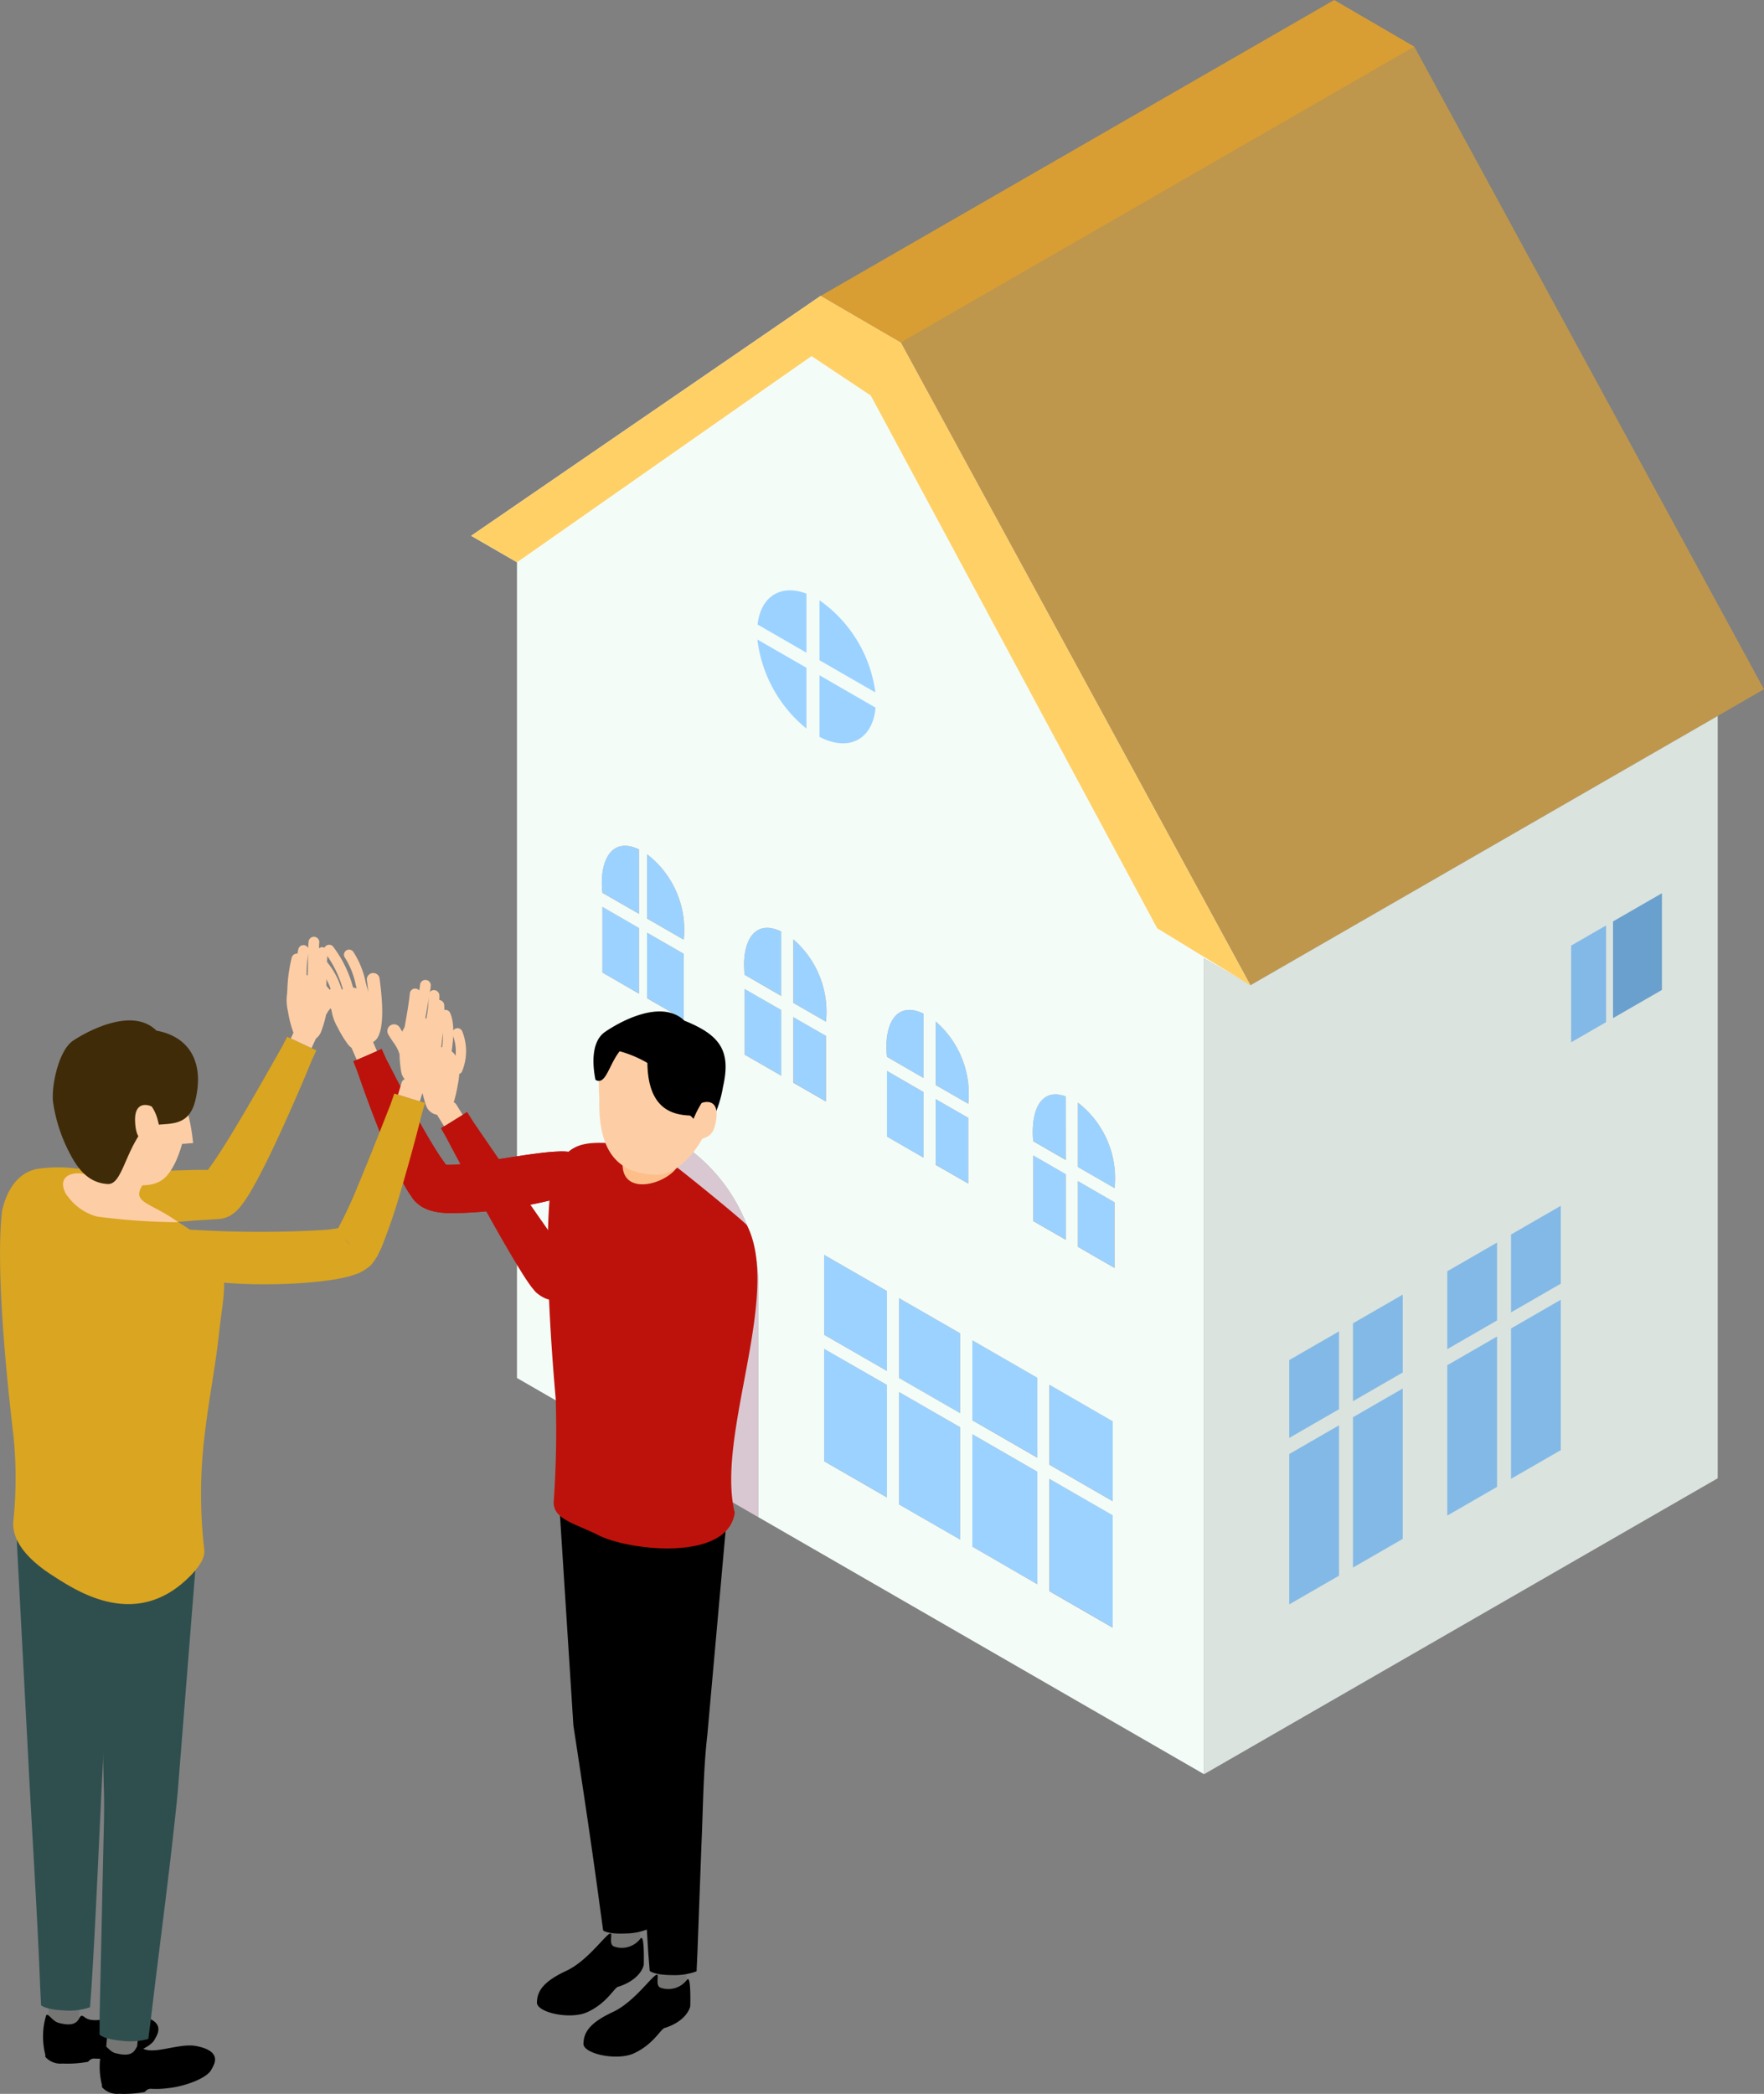 <svg xmlns="http://www.w3.org/2000/svg" width="153.28" height="181.899" viewBox="0 0 153.28 181.899">
  <rect x="0" y="0" width="153.28" height="181.899" fill="#808080" stroke="none"/>
  <g id="nagare-icon-right" transform="translate(-333.354 -856.394)">
    <g id="グループ_608" data-name="グループ 608" transform="translate(317.005 831)">
      <g id="グループ_607" data-name="グループ 607" transform="translate(44.079 25.394)">
        <g id="グループ_606" data-name="グループ 606" transform="translate(13.21)">
          <path id="パス_777" data-name="パス 777" d="M389.353,898.875l30.374,55.814,40.6-23.39,4.025-2.323-30.374-55.814Z" transform="translate(-352.018 -869.1)" fill="#bf974c"/>
          <path id="パス_778" data-name="パス 778" d="M427.068,977.444v70.864L471.7,1022.6V956.376l-40.6,23.39Z" transform="translate(-363.384 -894.177)" fill="#dae3de"/>
          <path id="パス_779" data-name="パス 779" d="M379.366,893.06l6.978,4.063,44.63-25.713L424,867.348Z" transform="translate(-349.008 -867.348)" fill="#d89e34"/>
          <g id="グループ_601" data-name="グループ 601" transform="translate(0 25.712)">
            <path id="パス_780" data-name="パス 780" d="M358.892,1009.02l.15.085.149.088a15.011,15.011,0,0,1,6.613,11.685v20.716l-13.524-7.8v-20.716C352.28,1008.829,355.2,1006.958,358.892,1009.02Z" transform="translate(-340.846 -935.5)" fill="#d9c8d1"/>
            <path id="パス_781" data-name="パス 781" d="M411.385,1014.218l3.178,1.832v5.7l-3.178-1.832Z" transform="translate(-358.658 -937.32)" fill="#9cd2ff"/>
            <path id="パス_782" data-name="パス 782" d="M405.825,1011.012l2.825,1.629v5.7l-2.825-1.629Z" transform="translate(-356.982 -936.354)" fill="#9cd2ff"/>
            <path id="パス_783" data-name="パス 783" d="M411.385,1010.047v-5.588a8.257,8.257,0,0,1,3.178,7.42Z" transform="translate(-358.658 -934.38)" fill="#9cd2ff"/>
            <path id="パス_784" data-name="パス 784" d="M403.893,1044.206l-5.65-3.258v-6.939l5.65,3.258Z" transform="translate(-354.697 -943.285)" fill="#9cd2ff"/>
            <path id="パス_785" data-name="パス 785" d="M403.893,1058.712l-5.65-3.257v-9.764l5.65,3.257Z" transform="translate(-354.697 -946.805)" fill="#9cd2ff"/>
            <path id="パス_786" data-name="パス 786" d="M413.347,1049.656l-5.5-3.171v-6.939l5.5,3.171Z" transform="translate(-357.591 -944.953)" fill="#9cd2ff"/>
            <path id="パス_787" data-name="パス 787" d="M413.347,1064.162l-5.5-3.171v-9.764l5.5,3.171Z" transform="translate(-357.591 -948.474)" fill="#9cd2ff"/>
            <path id="パス_788" data-name="パス 788" d="M408.63,1003.6v5.519l-2.825-1.629C405.542,1004.955,406.4,1002.76,408.63,1003.6Z" transform="translate(-356.962 -934.066)" fill="#9cd2ff"/>
            <path id="パス_789" data-name="パス 789" d="M387.629,1000.521l3.178,1.832v5.7l-3.178-1.832Z" transform="translate(-351.499 -933.193)" fill="#9cd2ff"/>
            <path id="パス_790" data-name="パス 790" d="M390.785,993.246v5.588L387.607,997C387.307,994.289,388.352,992.073,390.785,993.246Z" transform="translate(-351.477 -930.904)" fill="#9cd2ff"/>
            <path id="パス_791" data-name="パス 791" d="M393.694,999.877v-5.519a8.307,8.307,0,0,1,2.825,7.148Z" transform="translate(-353.326 -931.336)" fill="#9cd2ff"/>
            <path id="パス_792" data-name="パス 792" d="M360.975,990.854l-3.178-1.832v-5.7l3.178,1.832Z" transform="translate(-342.509 -928.01)" fill="#9cd2ff"/>
            <path id="パス_793" data-name="パス 793" d="M360.975,980.982,357.8,979.15v-5.588A8.269,8.269,0,0,1,360.975,980.982Z" transform="translate(-342.509 -925.068)" fill="#9cd2ff"/>
            <path id="パス_794" data-name="パス 794" d="M373.084,983.04v5.588l-3.178-1.832C369.606,984.083,370.651,981.867,373.084,983.04Z" transform="translate(-346.143 -927.828)" fill="#9cd2ff"/>
            <path id="パス_795" data-name="パス 795" d="M393.694,1004.018l2.825,1.629v5.7l-2.825-1.629Z" transform="translate(-353.327 -934.247)" fill="#9cd2ff"/>
            <path id="パス_796" data-name="パス 796" d="M373.106,997.848l-3.178-1.832v-5.7l3.178,1.832Z" transform="translate(-346.164 -930.117)" fill="#9cd2ff"/>
            <path id="パス_797" data-name="パス 797" d="M355.393,972.84v5.588l-3.178-1.833C351.915,973.883,352.96,971.667,355.393,972.84Z" transform="translate(-340.811 -924.754)" fill="#9cd2ff"/>
            <path id="パス_798" data-name="パス 798" d="M355.415,987.649l-3.178-1.832v-5.7l3.178,1.832Z" transform="translate(-340.833 -927.044)" fill="#9cd2ff"/>
            <path id="パス_799" data-name="パス 799" d="M378.818,991.3l-2.825-1.629v-5.519A8.3,8.3,0,0,1,378.818,991.3Z" transform="translate(-347.992 -928.26)" fill="#9cd2ff"/>
            <path id="パス_800" data-name="パス 800" d="M385.276,1047.978l-5.455-3.145v-9.764l5.455,3.145Z" transform="translate(-349.146 -943.604)" fill="#9cd2ff"/>
            <path id="パス_801" data-name="パス 801" d="M394.442,1053.263l-5.3-3.054v-9.764l5.3,3.054Z" transform="translate(-351.956 -945.224)" fill="#9cd2ff"/>
            <path id="パス_802" data-name="パス 802" d="M394.442,1038.757l-5.3-3.054v-6.939l5.3,3.054Z" transform="translate(-351.956 -941.704)" fill="#9cd2ff"/>
            <path id="パス_803" data-name="パス 803" d="M378.818,1001.142l-2.825-1.629v-5.7l2.825,1.629Z" transform="translate(-347.992 -931.171)" fill="#9cd2ff"/>
            <path id="パス_804" data-name="パス 804" d="M385.276,1033.472l-5.455-3.145v-6.939l5.455,3.145Z" transform="translate(-349.146 -940.084)" fill="#9cd2ff"/>
            <path id="パス_805" data-name="パス 805" d="M335.914,924.987l3.982,2.3v70.864l7.45,4.294V981.735c0-4.26,2.927-6.128,6.618-4.063.043.026.094.052.146.086a1.45,1.45,0,0,1,.154.085,15.017,15.017,0,0,1,6.608,11.683v20.716l38.726,22.327V961.705l4.025,2.322-30.374-55.814-6.978-4.063Zm36.133,45.263c-.3-2.717.738-4.928,3.176-3.754v5.588Zm3.176,3.06v5.7l-3.176-1.834v-5.7Zm12.359,5.9-2.155-1.243-.669-.386a7.1,7.1,0,0,1-.034-1.2,5.69,5.69,0,0,1,.086-.789c.017-.086.034-.171.052-.249a2.931,2.931,0,0,1,.111-.394c.026-.078.052-.146.078-.214s.052-.111.077-.163a1.99,1.99,0,0,1,.378-.557,1.529,1.529,0,0,1,.12-.12l.1-.077a.032.032,0,0,1,.017-.009l.1-.077.155-.078a.735.735,0,0,1,.205-.077.8.8,0,0,1,.215-.052h.025a2.03,2.03,0,0,1,.232-.017,1.781,1.781,0,0,1,.412.043,2.37,2.37,0,0,1,.489.137Zm0,6.934-.043-.026-2.781-1.6v-5.7l1.047.6,1.777,1.029Zm4.24-4.492-3.184-1.834v-5.588A8.273,8.273,0,0,1,391.822,981.649Zm-1.76,5.923-1.425-.823v-5.7l.052.025,3.133,1.809v5.7Zm-3.9,19.336,5.5,3.171v9.762l-5.5-3.171Zm0-8.168,5.467,3.154.035.017v6.942l-5.5-3.171Zm-6.7,4.294,5.648,3.257v9.77l-5.648-3.265Zm0-8.159,5.648,3.257v6.943l-5.648-3.257Zm-.351-20.553-2.832-1.629v-5.519A8.315,8.315,0,0,1,379.111,974.321Zm0,6.934-2.832-1.629v-5.708l2.832,1.629ZM373.1,999.375l5.3,3.051v9.762l-5.3-3.051Zm0-8.16,5.3,3.052v6.934l-5.3-3.052Zm-6.514,4.406,5.458,3.137v9.771l-5.458-3.146Zm0-8.168,5.458,3.145v6.942l-5.458-3.145ZM363.911,966.8l2.832,1.629v5.7l-2.832-1.629Zm0-6.754a8.3,8.3,0,0,1,2.832,7.148l-2.832-1.629Zm-4.231,4.311,3.175,1.826v5.7l-3.175-1.826Zm3.175-4.988v5.588l-3.175-1.834C359.379,960.4,360.426,958.191,362.855,959.365Zm-11.655.094,3.184,1.834v5.7l-3.184-1.834Zm0-6.814a8.264,8.264,0,0,1,3.184,7.422l-3.184-1.835Zm-3.88,4.577,3.176,1.834v5.7l-3.176-1.834Zm3.176-4.988v5.588L347.32,956C347.02,953.28,348.067,951.068,350.5,952.234Z" transform="translate(-335.914 -904.151)" fill="#f3fcf7"/>
            <g id="グループ_600" data-name="グループ 600" transform="translate(21.37 91.351)">
              <path id="パス_806" data-name="パス 806" d="M366.5,1036.338a2.011,2.011,0,0,0,.91,1.575c.5.288.906.057.911-.515v-.01a2.009,2.009,0,0,0-.911-1.574.61.61,0,0,0-.691-.033A.677.677,0,0,0,366.5,1036.338Z" transform="translate(-366.502 -1035.142)" fill="#e6e6e6"/>
              <path id="パス_807" data-name="パス 807" d="M366.816,1035.544a.61.61,0,0,1,.691.033,2.009,2.009,0,0,1,.911,1.574v.01a.675.675,0,0,0,.219-.557,2.008,2.008,0,0,0-.91-1.574C367.227,1034.742,366.821,1034.972,366.816,1035.544Z" transform="translate(-366.597 -1034.906)" fill="#fff"/>
              <path id="パス_808" data-name="パス 808" d="M366.816,1035.78v.01a2.009,2.009,0,0,0,.91,1.575.611.611,0,0,0,.692.032v-.01a2.009,2.009,0,0,0-.911-1.574A.61.61,0,0,0,366.816,1035.78Z" transform="translate(-366.597 -1035.142)" fill="#fff"/>
            </g>
          </g>
          <g id="グループ_602" data-name="グループ 602" transform="translate(71.088 112.468)">
            <path id="パス_809" data-name="パス 809" d="M441.989,1039.661l-4.323,2.493v-6.763l4.323-2.493Z" transform="translate(-437.666 -1029.705)" fill="#83b9e6"/>
            <path id="パス_810" data-name="パス 810" d="M445.591,1037.584v-6.763l4.323-2.492v6.763Z" transform="translate(-440.054 -1028.328)" fill="#83b9e6"/>
            <path id="パス_811" data-name="パス 811" d="M441.989,1044.581v13.061l-4.323,2.493v-13.061Z" transform="translate(-437.666 -1033.226)" fill="#83b9e6"/>
            <path id="パス_812" data-name="パス 812" d="M445.591,1042.5l4.323-2.492v13.061l-4.323,2.493Z" transform="translate(-440.054 -1031.849)" fill="#83b9e6"/>
          </g>
          <g id="グループ_603" data-name="グループ 603" transform="translate(84.821 104.754)">
            <path id="パス_813" data-name="パス 813" d="M461.645,1028.62l-4.323,2.492v-6.763l4.323-2.493Z" transform="translate(-457.322 -1018.664)" fill="#83b9e6"/>
            <path id="パス_814" data-name="パス 814" d="M465.247,1026.543v-6.763l4.323-2.493v6.763Z" transform="translate(-459.71 -1017.287)" fill="#83b9e6"/>
            <path id="パス_815" data-name="パス 815" d="M461.645,1033.54V1046.6l-4.323,2.493v-13.061Z" transform="translate(-457.322 -1022.185)" fill="#83b9e6"/>
            <path id="パス_816" data-name="パス 816" d="M465.247,1031.463l4.323-2.493v13.061l-4.323,2.492Z" transform="translate(-459.71 -1020.808)" fill="#83b9e6"/>
          </g>
          <path id="パス_817" data-name="パス 817" d="M403.623,964.028l-8.094-4.946L370.64,912.8l-5.15-3.428L339.9,927.284l-3.982-2.3,30.357-20.836,6.978,4.063Z" transform="translate(-335.914 -878.439)" fill="#ffd066"/>
          <g id="グループ_604" data-name="グループ 604" transform="translate(24.873 51.286)">
            <path id="パス_818" data-name="パス 818" d="M379.24,947.2v-5.206a11.6,11.6,0,0,1,4.852,8Z" transform="translate(-373.843 -941.128)" fill="#9cd2ff"/>
            <path id="パス_819" data-name="パス 819" d="M375.782,946.17l-4.243-2.446c.276-2.45,2.015-3.53,4.243-2.684Z" transform="translate(-371.522 -940.755)" fill="#9cd2ff"/>
            <path id="パス_820" data-name="パス 820" d="M375.775,949.323V954.6a11.737,11.737,0,0,1-4.26-7.729Z" transform="translate(-371.515 -942.597)" fill="#9cd2ff"/>
            <path id="パス_821" data-name="パス 821" d="M379.24,951.321l4.869,2.807c-.246,2.769-2.313,3.866-4.869,2.542Z" transform="translate(-373.843 -943.939)" fill="#9cd2ff"/>
          </g>
          <g id="グループ_605" data-name="グループ 605" transform="translate(95.581 77.599)">
            <path id="パス_822" data-name="パス 822" d="M477.935,980.868l4.248-2.449v8.4l-4.248,2.449Z" transform="translate(-474.294 -978.419)" fill="#6aa0cd"/>
            <path id="パス_823" data-name="パス 823" d="M475.758,982.425v8.4l-3.034,1.75v-8.4Z" transform="translate(-472.723 -979.626)" fill="#83b9e6"/>
          </g>
        </g>
        <g id="グループ_634" data-name="グループ 634" transform="translate(-27.73 81.383)">
          <g id="グループ_620" data-name="グループ 620" transform="translate(26.915 0.708)">
            <g id="グループ_609" data-name="グループ 609" transform="translate(21.631 45.087)">
              <path id="パス_824" data-name="パス 824" d="M390.678,1105.388l-.058-1.689-2.557.118.056,1.6a.533.533,0,0,0,.527.516l1.513.027A.537.537,0,0,0,390.678,1105.388Z" transform="translate(-383.559 -1063.315)" fill="#757573"/>
              <path id="パス_825" data-name="パス 825" d="M391.269,1063.558a3.359,3.359,0,0,0-3.089-3.283l-1.7-.015c-1.64-.015-3.352,1.165-3.256,2.8l1.273,19.929h0c.825,5.395,1.646,10.808,2.363,16.2l.222,1.6s.363.328,1.915.262a5.465,5.465,0,0,0,2.151-.45l-.024-1.65c-.15-5.521-.4-10.968-.656-16.446h0Z" transform="translate(-383.218 -1060.26)"/>
            </g>
            <g id="グループ_610" data-name="グループ 610" transform="translate(28.219 46.272)">
              <path id="パス_826" data-name="パス 826" d="M394.965,1109.281l.011-1.618-2.559-.024-.01,1.622a.523.523,0,0,0,.519.527l1.513.01A.523.523,0,0,0,394.965,1109.281Z" transform="translate(-390.453 -1064.777)" fill="#757573"/>
              <path id="パス_827" data-name="パス 827" d="M398.32,1065.058a3.352,3.352,0,0,0-2.923-3.418l-1.7-.1c-1.637-.1-3.406,1-3.392,2.649l.181,19.242c-.045,3.219.241,6.449.421,9.673l.59,9.664.128,1.621s.343.352,1.9.366a5.668,5.668,0,0,0,2.174-.327l.074-1.611.351-9.454c.144-3.15.149-6.3.507-9.445Z" transform="translate(-390.305 -1061.535)"/>
            </g>
            <path id="パス_828" data-name="パス 828" d="M391.989,1108.151c.027-.882-1.754,2.084-3.9,3.078s-2.53,1.866-2.557,2.748,2.913,1.524,4.39.84c1.791-.828,2.364-2.224,2.716-2.213,1.963-.646,2.176-1.876,2.176-1.876s.089-2.8-.283-2.3a2.033,2.033,0,0,1-2.333.677C391.887,1108.934,391.979,1108.488,391.989,1108.151Z" transform="translate(-361.75 -1018.53)"/>
            <path id="パス_829" data-name="パス 829" d="M387.641,1104.3c.027-.882-1.754,2.083-3.9,3.078s-2.53,1.865-2.557,2.747,2.913,1.524,4.39.84c1.791-.828,2.364-2.224,2.716-2.212,1.963-.647,2.177-1.877,2.177-1.877s.088-2.8-.284-2.3a2.029,2.029,0,0,1-2.333.677C387.539,1105.085,387.631,1104.64,387.641,1104.3Z" transform="translate(-361.444 -1018.259)"/>
            <g id="グループ_611" data-name="グループ 611" transform="translate(20.691 15.731)">
              <path id="パス_830" data-name="パス 830" d="M389.564,1030.379l2.177.695,2.158,1.322-.034,1.1-4.967-1.879Z" transform="translate(-382.678 -1028.802)" fill="#c0c0be"/>
              <path id="パス_831" data-name="パス 831" d="M389.164,1028.683c.529.491,3.681.588,4.217.756-.079.813-.451,2.151-.138,2.649.59.941,1.859,1.635,3.725,3.272l-6.349.543v0l-4.357-4.471c1.695.616,2.484.326,2.828-.4A6.294,6.294,0,0,0,389.164,1028.683Z" transform="translate(-382.493 -1028.683)" fill="#fdbe89"/>
              <path id="パス_832" data-name="パス 832" d="M388.167,1068.457c3.1,1.92,7.649,1.49,8.624.42s.714-2.541.586-3.75a13.846,13.846,0,0,0-1.691-3.709s-12.144-5.735-12.29-4.848c-.169,1.03-.4,6.391-.4,6.391A13.427,13.427,0,0,0,388.167,1068.457Z" transform="translate(-382.263 -1030.638)"/>
              <path id="パス_833" data-name="パス 833" d="M399.522,1037.44c-.024-.157-4.373-3.726-6.093-5.053-1.271,1.792-6.069,2.756-4.367-2.018-3.334-.186-5.438-.638-6.545,3.413-.79,5.315.154,16.19.372,18.7a88.854,88.854,0,0,1-.178,9.008c0,1.425,1.718,1.8,3.748,2.773,2.524,1.407,11.41,2.453,11.988-1.885C396.78,1055.693,402.554,1043.5,399.522,1037.44Z" transform="translate(-382.208 -1028.793)" fill="#bd120b"/>
            </g>
            <g id="グループ_612" data-name="グループ 612" transform="translate(3.63 7.983)">
              <path id="パス_834" data-name="パス 834" d="M372.155,1035.736a30.722,30.722,0,0,0,5.6-.448,37.178,37.178,0,0,0,4.611-.975,8.145,8.145,0,0,0,.813-.274c1.879-1.08,1.678-3.282-.382-3.615a5.223,5.223,0,0,0-1.032-.029c-2.244.076-6.977,1.094-9.281,1.151-.152.007-.308,0-.453,0l-.139-.005c-.029.012,0-.019.261.164a1.1,1.1,0,0,1,.258.246c.065.09-.01-.007-.01-.007l-.105-.13-.224-.274-.493-.7c-.681-1.026-1.415-2.3-2.088-3.516-1.344-2.448-2.465-4.706-2.591-4.911l-.417-.932-2.451,1.067.377.966c.3.884,1.154,3.338,2.2,5.862.526,1.265,1.09,2.542,1.706,3.683.168.293.315.565.488.84l.278.415.136.2.037.053c.061.073.126.143.2.21a3.276,3.276,0,0,0,.445.362,3.4,3.4,0,0,0,.954.41,4.288,4.288,0,0,0,.559.118A7.083,7.083,0,0,0,372.155,1035.736Z" transform="translate(-363.868 -1020.428)" fill="#bd120b"/>
              <path id="パス_835" data-name="パス 835" d="M363.89,1021.351l.425.984,1.738-.757-.419-.972a.427.427,0,0,0-.56-.223l-.959.4A.429.429,0,0,0,363.89,1021.351Z" transform="translate(-363.856 -1020.349)" fill="#fdcea5"/>
            </g>
            <g id="グループ_614" data-name="グループ 614">
              <path id="パス_836" data-name="パス 836" d="M365.179,1016.667a4.163,4.163,0,0,1,.413,1.62,9.413,9.413,0,0,1,.057,1.727,1.239,1.239,0,0,1-2.232.669,9.516,9.516,0,0,1-.9-1.475,4.156,4.156,0,0,1-.544-1.581,1.7,1.7,0,0,1,3.207-.959Z" transform="translate(-360.092 -1012.042)" fill="#fdcea5"/>
              <g id="グループ_613" data-name="グループ 613">
                <path id="パス_837" data-name="パス 837" d="M365.169,1017.28a.447.447,0,0,1-.4-.251,10.858,10.858,0,0,1-.6-1.784,7,7,0,0,0-.915-2.313.446.446,0,1,1,.694-.56,7.549,7.549,0,0,1,1.079,2.635,10.38,10.38,0,0,0,.542,1.633.445.445,0,0,1-.4.64Z" transform="translate(-360.176 -1011.793)" fill="#fdcea5"/>
                <path id="パス_838" data-name="パス 838" d="M365.517,1020.456a.556.556,0,0,1-.253-1.052c.2-.2.393-1.585,0-4.435a.557.557,0,0,1,1.1-.151c.677,4.925-.284,5.416-.6,5.577A.549.549,0,0,1,365.517,1020.456Z" transform="translate(-360.303 -1011.943)" fill="#fdcea5"/>
                <path id="パス_839" data-name="パス 839" d="M363.561,1016.858a.446.446,0,0,1-.443-.411,9.5,9.5,0,0,0-1.694-3.933.446.446,0,1,1,.645-.615,10.171,10.171,0,0,1,1.937,4.477.447.447,0,0,1-.41.48Z" transform="translate(-360.046 -1011.762)" fill="#fdcea5"/>
                <path id="パス_840" data-name="パス 840" d="M362.521,1017.224a.446.446,0,0,1-.443-.4,5.8,5.8,0,0,0-1.619-3.312.446.446,0,1,1,.658-.6,6.673,6.673,0,0,1,1.846,3.814.447.447,0,0,1-.393.494Z" transform="translate(-359.979 -1011.833)" fill="#fdcea5"/>
                <path id="パス_841" data-name="パス 841" d="M362.33,1017.972a.447.447,0,0,1-.376-.205,14.819,14.819,0,0,0-2-2.511l.611-.651-.324.307.359-.271a15.744,15.744,0,0,1,2.107,2.644.447.447,0,0,1-.375.687Z" transform="translate(-359.951 -1011.962)" fill="#fdcea5"/>
              </g>
            </g>
            <g id="グループ_615" data-name="グループ 615" transform="translate(11.048 13.647)">
              <path id="パス_842" data-name="パス 842" d="M383.393,1043.78a38.426,38.426,0,0,0,6.761-1.649,55.356,55.356,0,0,0,5.489-2.034,8.037,8.037,0,0,0,.758-.4c1.679-1.358,1.15-3.5-.945-3.51a5.171,5.171,0,0,0-1.027.135c-1.394.309-3.471.981-5.592,1.659a52.7,52.7,0,0,1-5.708,1.6c-.172.028-.381.054-.486.062a.1.1,0,0,0-.035.01.631.631,0,0,1,.231.073,1.258,1.258,0,0,1,.423.261l.086.089-.007-.009-.016-.018-.068-.074c-.323-.382-.805-1.033-1.268-1.678l-3.008-4.3-3.95-5.763-.546-.869-2.274,1.407.506.9c.532,1.024,2.054,3.87,3.691,6.8.82,1.464,1.664,2.943,2.451,4.237.411.666.733,1.208,1.227,1.873l.239.293a1.56,1.56,0,0,0,.168.18,3.021,3.021,0,0,0,.617.424,2.035,2.035,0,0,0,.457.18l.326.08a2.963,2.963,0,0,0,.453.057A5.994,5.994,0,0,0,383.393,1043.78Z" transform="translate(-371.861 -1026.507)" fill="#bd120b"/>
              <path id="パス_843" data-name="パス 843" d="M371.9,1027.639l.561.906,1.611-1-.559-.9a.427.427,0,0,0-.588-.14l-.886.546A.427.427,0,0,0,371.9,1027.639Z" transform="translate(-371.834 -1026.442)" fill="#fdcea5"/>
            </g>
            <g id="グループ_616" data-name="グループ 616" transform="translate(3.63 7.983)">
              <path id="パス_844" data-name="パス 844" d="M372.155,1035.736a30.722,30.722,0,0,0,5.6-.448,37.178,37.178,0,0,0,4.611-.975,8.145,8.145,0,0,0,.813-.274c1.879-1.08,1.678-3.282-.382-3.615a5.223,5.223,0,0,0-1.032-.029c-2.244.076-6.977,1.094-9.281,1.151-.152.007-.308,0-.453,0l-.139-.005c-.029.012,0-.019.261.164a1.1,1.1,0,0,1,.258.246c.065.09-.01-.007-.01-.007l-.105-.13-.224-.274-.493-.7c-.681-1.026-1.415-2.3-2.088-3.516-1.344-2.448-2.465-4.706-2.591-4.911l-.417-.932-2.451,1.067.377.966c.3.884,1.154,3.338,2.2,5.862.526,1.265,1.09,2.542,1.706,3.683.168.293.315.565.488.84l.278.415.136.2.037.053c.061.073.126.143.2.21a3.276,3.276,0,0,0,.445.362,3.4,3.4,0,0,0,.954.41,4.288,4.288,0,0,0,.559.118A7.083,7.083,0,0,0,372.155,1035.736Z" transform="translate(-363.868 -1020.428)" fill="#bd120b"/>
              <path id="パス_845" data-name="パス 845" d="M363.89,1021.351l.425.984,1.738-.757-.419-.972a.427.427,0,0,0-.56-.223l-.959.4A.429.429,0,0,0,363.89,1021.351Z" transform="translate(-363.856 -1020.349)" fill="#fdcea5"/>
            </g>
            <g id="グループ_618" data-name="グループ 618" transform="translate(8.617 5.118)">
              <path id="パス_846" data-name="パス 846" d="M373.609,1022.7a4.953,4.953,0,0,1-.068,1.83,11.176,11.176,0,0,1-.441,1.829,1.227,1.227,0,0,1-2.33,0,11.073,11.073,0,0,1-.441-1.829,4.972,4.972,0,0,1-.069-1.83,1.7,1.7,0,0,1,3.348,0Z" transform="translate(-369.289 -1017.55)" fill="#fdcea5"/>
              <g id="グループ_617" data-name="グループ 617">
                <path id="パス_847" data-name="パス 847" d="M373.719,1023.544a.439.439,0,0,1-.212-.055.446.446,0,0,1-.178-.6,3.749,3.749,0,0,0-.023-2.76.446.446,0,0,1,.829-.327,4.606,4.606,0,0,1-.023,3.513A.448.448,0,0,1,373.719,1023.544Z" transform="translate(-369.505 -1017.425)" fill="#fdcea5"/>
                <path id="パス_848" data-name="パス 848" d="M371.344,1025.935a.681.681,0,0,1-.095-.007c-.915-.158-1.249-1.148-1.517-1.945a3.221,3.221,0,0,0-.35-.825.557.557,0,0,1,.788-.787,3.259,3.259,0,0,1,.617,1.257c.156.46.39,1.157.652,1.2a.557.557,0,0,1-.095,1.107Z" transform="translate(-369.219 -1017.614)" fill="#fdcea5"/>
                <path id="パス_849" data-name="パス 849" d="M372.525,1022.718a.461.461,0,0,1-.1-.012.445.445,0,0,1-.336-.533,7.4,7.4,0,0,0,.1-3.7.445.445,0,1,1,.8-.4c.628,1.273.039,3.988-.031,4.292A.446.446,0,0,1,372.525,1022.718Z" transform="translate(-369.42 -1017.306)" fill="#fdcea5"/>
                <path id="パス_850" data-name="パス 850" d="M371.431,1022.67a.519.519,0,0,1-.085-.007.447.447,0,0,1-.353-.521,12.14,12.14,0,0,0,.079-2.917c-.024-.5-.05-1-.05-1.511a.446.446,0,1,1,.892,0c0,.5.025.984.049,1.466a13.043,13.043,0,0,1-.095,3.129A.445.445,0,0,1,371.431,1022.67Z" transform="translate(-369.344 -1017.267)" fill="#fdcea5"/>
                <path id="パス_851" data-name="パス 851" d="M371.014,1023.291a.446.446,0,0,1-.43-.329,17.019,17.019,0,0,1-.683-4.125.446.446,0,1,1,.892,0,16.142,16.142,0,0,0,.651,3.89.446.446,0,0,1-.311.549A.478.478,0,0,1,371.014,1023.291Z" transform="translate(-369.267 -1017.346)" fill="#fdcea5"/>
              </g>
            </g>
            <g id="グループ_619" data-name="グループ 619" transform="translate(24.659 5.776)">
              <path id="パス_852" data-name="パス 852" d="M397.184,1025.114c-.095,3.113-2.705,7.191-5.24,7.113s-5.093-1.149-4.925-6.639a13.439,13.439,0,0,1,.282-4.073,3.936,3.936,0,0,1,2.738-2.271C395.388,1017.663,397.279,1022,397.184,1025.114Z" transform="translate(-386.512 -1018.04)" fill="#fdcea5"/>
              <path id="パス_853" data-name="パス 853" d="M394.376,1018.779c3.206,1.284,4.035,2.7,3.349,5.754a10.6,10.6,0,0,1-1.757,4.3s-.567-1.491-1.113-1.813c-1.355-.068-3.647-.417-3.7-4.57a9.862,9.862,0,0,0-2.411-1.015c-.944,1.192-1.208,3-2.1,2.482-.243-1.193-.423-3.292.825-4.16C388.55,1019.006,392.31,1016.8,394.376,1018.779Z" transform="translate(-386.475 -1017.975)"/>
              <path id="パス_854" data-name="パス 854" d="M396.053,1029.793c.917-.32,1.544-.3,1.735-1.97s-1-1.426-1.287-1.295a9.014,9.014,0,0,0-.971,2.133Z" transform="translate(-387.112 -1018.569)" fill="#fdcea5"/>
            </g>
          </g>
          <g id="グループ_631" data-name="グループ 631">
            <g id="グループ_621" data-name="グループ 621" transform="translate(2.292 7.571)">
              <path id="パス_855" data-name="パス 855" d="M348.273,1031.911c-3.759.074-9.577.316-12.3.7a8.79,8.79,0,0,0-.874.169c-2.078.841-2.237,3.147-.126,3.8a5.384,5.384,0,0,0,1.076.176,118.377,118.377,0,0,0,12.061-.453l1.7-.1.256-.016.152-.01a2.467,2.467,0,0,0,.245-.036,2.607,2.607,0,0,0,.484-.145,2.256,2.256,0,0,0,.206-.1l.087-.055.174-.119a2.74,2.74,0,0,0,.473-.423,3.45,3.45,0,0,0,.284-.335,10.981,10.981,0,0,0,.786-1.181c.9-1.538,1.7-3.223,2.454-4.844,1.492-3.234,2.7-6.146,2.8-6.432.428-.929.451-.981.451-.981l-2.533-1.179-.494.948c-.568.987-2.122,3.785-3.8,6.592-.834,1.388-1.713,2.826-2.477,3.86a5.4,5.4,0,0,1-.478.579c-.018.022-.016.007-.016.007h0l.25.273.273.32a2.17,2.17,0,0,1,.525.684c.086.185.138.174.159.3a.526.526,0,0,1,.007.077l0,.04v.01c0,1.91,0-2.59,0-2.127h-.066l-.229,0Z" transform="translate(-333.466 -1019.229)" fill="#daa520"/>
              <path id="パス_856" data-name="パス 856" d="M358.646,1019.4l-.465,1.005,1.8.836.469-1.013a.446.446,0,0,0-.219-.594l-.99-.451A.445.445,0,0,0,358.646,1019.4Z" transform="translate(-335.204 -1019.144)" fill="#fdcea5"/>
            </g>
            <g id="グループ_622" data-name="グループ 622" transform="translate(1.471 49.814)">
              <path id="パス_857" data-name="パス 857" d="M338.139,1112.735l.093-1.754-2.673-.114-.088,1.676a.556.556,0,0,0,.5.585l1.574.153A.56.56,0,0,0,338.139,1112.735Z" transform="translate(-332.785 -1067.839)" fill="#757573"/>
              <path id="パス_858" data-name="パス 858" d="M340.994,1068.079a3.512,3.512,0,0,0-3.2-3.461l-1.779-.033c-1.714-.033-3.517,1.184-3.434,2.9l1.01,19.182c.333,6.438.754,12.833,1.006,19.237l.083,1.683s.347.375,1.969.451a5.74,5.74,0,0,0,2.283-.27l.128-1.717c.4-6.368.646-12.719.966-19.019Z" transform="translate(-332.582 -1064.583)" fill="#2f4f4f"/>
            </g>
            <path id="パス_859" data-name="パス 859" d="M338.639,1111.944c.918.757,3.256-.435,4.816-.115,2.364.485,1.447,1.7,1.253,2.071-.375.709-2.247,1.427-3.736,1.578a7.584,7.584,0,0,1-1.427.061.6.6,0,0,0-.5.164l-.119.115a9.852,9.852,0,0,1-2.23.151,1.742,1.742,0,0,1-1.476-.58l0-.186a6.355,6.355,0,0,1,.051-3.341c.106-.462.513.416,1.105.574C338.6,1113.029,337.905,1111.375,338.639,1111.944Z" transform="translate(-331.282 -1018.085)"/>
            <g id="グループ_623" data-name="グループ 623" transform="translate(8.599 51.183)">
              <path id="パス_860" data-name="パス 860" d="M343.523,1115.582l.154-1.692-2.664-.238-.154,1.688a.546.546,0,0,0,.5.593l1.575.144A.546.546,0,0,0,343.523,1115.582Z" transform="translate(-340.292 -1069.403)" fill="#757573"/>
              <path id="パス_861" data-name="パス 861" d="M348.636,1069.716a3.52,3.52,0,0,0-3.092-3.57l-1.778-.086c-1.712-.082-3.548,1.075-3.516,2.783l.417,19.8c.063,1.663.012,3.318-.027,4.976l-.111,4.973-.22,9.956-.009,1.694s.327.394,1.945.539a5.887,5.887,0,0,0,2.294-.161l.218-1.684c.766-6.523,1.666-13.042,2.322-19.58Z" transform="translate(-340.25 -1066.056)" fill="#2f4f4f"/>
            </g>
            <path id="パス_862" data-name="パス 862" d="M343.935,1114.768c.917.757,3.255-.435,4.815-.115,2.364.485,1.448,1.7,1.253,2.071-.375.709-2.247,1.427-3.736,1.578a7.573,7.573,0,0,1-1.427.061.6.6,0,0,0-.5.164l-.118.115a9.856,9.856,0,0,1-2.231.151,1.742,1.742,0,0,1-1.476-.58l0-.186a6.344,6.344,0,0,1,.052-3.341c.105-.462.512.417,1.105.575C343.89,1115.853,343.2,1114.2,343.935,1114.768Z" transform="translate(-331.655 -1018.283)"/>
            <g id="グループ_624" data-name="グループ 624" transform="translate(13.942 12.341)">
              <path id="パス_863" data-name="パス 863" d="M360.276,1037.493a92.972,92.972,0,0,1-11.236,0c-.33-.009-.594-.019-.81,0a3.115,3.115,0,0,0-2.051,1.4,1.23,1.23,0,0,0-.079,1.135,2.483,2.483,0,0,0,1.109,1.132,5.874,5.874,0,0,0,1.131.421c2.934.8,8.747.787,12.213.3a14.827,14.827,0,0,0,1.907-.366l.719-.244a4.06,4.06,0,0,0,1.122-.73,5.455,5.455,0,0,0,.587-.857c.1-.214.209-.433.317-.656a51.609,51.609,0,0,0,1.7-5c.975-3.3,1.722-6.245,1.781-6.533.291-.981.308-1.035.308-1.035l-2.676-.808s-.08.227-.354,1.01c-.41,1.019-1.518,3.9-2.733,6.812a38.874,38.874,0,0,1-1.825,3.933l-.1.159c-.03.05-.073.128-.059.081l.008-.023c.013.006-.021-.028.033.011l.366.3a7.413,7.413,0,0,1,.667.677l.02.022c.335.337.086.087.157.16l-.024-.02-.049-.041-.093-.084a2.258,2.258,0,0,1-.608-1.011c-.02-.074-.037-.148-.05-.223-.009-.034-.006-.08-.023-.106h-.012l-.048,0a1.038,1.038,0,0,0-.176.038C361.029,1037.411,360.623,1037.465,360.276,1037.493Z" transform="translate(-345.997 -1024.372)" fill="#daa520"/>
              <path id="パス_864" data-name="パス 864" d="M368.519,1024.592l-.318,1.061,1.9.573.321-1.07a.447.447,0,0,0-.3-.557l-1.044-.305A.445.445,0,0,0,368.519,1024.592Z" transform="translate(-347.559 -1024.275)" fill="#fdcea5"/>
            </g>
            <g id="グループ_625" data-name="グループ 625" transform="translate(0 19.712)">
              <path id="パス_865" data-name="パス 865" d="M338.36,1032.532l2.3.656,2.3,1.313v1.148l-5.251-1.8Z" transform="translate(-331.471 -1032.227)" fill="#c0c0be"/>
              <path id="パス_866" data-name="パス 866" d="M338.184,1072.369c3.305,1.908,8.041,1.313,9.025.163s.666-2.678.493-3.938a14.486,14.486,0,0,0-1.885-3.822s-12.874-5.606-13-4.675c-.144,1.082-.213,6.692-.213,6.692A14.049,14.049,0,0,0,338.184,1072.369Z" transform="translate(-331.113 -1034.158)" fill="#2f4f4f"/>
              <path id="パス_867" data-name="パス 867" d="M350.05,1046.808c.328-3.118,1.1-5.44-.9-7.549s-11.155-6.547-11.158-6.563a12.141,12.141,0,0,0-3.856,0c-1.395.328-2.461,1.477-2.954,3.61-.656,5.579.677,16.915.984,19.528a36.311,36.311,0,0,1,0,7.384c-.2,1.776,1.313,3.446,3.364,4.759s7.3,4.923,12.062,0c.523-.54,1.313-1.476,1.148-2.3a42.03,42.03,0,0,1,0-9.517C349.144,1052.6,349.722,1049.925,350.05,1046.808Z" transform="translate(-331 -1032.227)" fill="#daa520"/>
              <path id="パス_868" data-name="パス 868" d="M339.685,1033.58c-1.063-.836-3.445-.656-2.625,1.149S341.982,1035.385,339.685,1033.58Z" transform="translate(-331.414 -1032.267)" fill="#fdcea5"/>
              <path id="パス_869" data-name="パス 869" d="M339.369,1032.2c.569.5,4.029,1.482,4.594,1.641-1.313,1.805.493,1.642,2.954,3.446a55.915,55.915,0,0,1-7.056-.492,4.626,4.626,0,0,1-2.79-2.134A3.121,3.121,0,0,0,339.369,1032.2Z" transform="translate(-331.427 -1032.204)" fill="#fdcea5"/>
            </g>
            <g id="グループ_626" data-name="グループ 626" transform="translate(4.585 7.264)">
              <path id="パス_870" data-name="パス 870" d="M347.784,1026.384c-.1,1.873-.675,4.649-1.857,5.992-.868.988-2.173.851-3.3.793-2.648-.137-5.779-.775-5.485-6.51a14.07,14.07,0,0,1,.383-4.251,4.116,4.116,0,0,1,2.912-2.315C346.069,1018.557,347.95,1023.133,347.784,1026.384Z" transform="translate(-336.016 -1018.882)" fill="#fdcea5"/>
              <path id="パス_871" data-name="パス 871" d="M348.436,1027.24a17.187,17.187,0,0,1,.512,2.82l-1.319.1Z" transform="translate(-336.754 -1019.406)" fill="#fdcea5"/>
              <path id="パス_872" data-name="パス 872" d="M344.94,1019.7c3,.553,4.157,2.915,3.374,6.087s-3.671,1.252-4.743,2.785c-1.42,2.063-1.711,4.513-2.858,4.454-1.966-.1-2.865-1.791-3.462-2.971a13.738,13.738,0,0,1-1.273-4.009c-.228-1.253.4-4.6,1.726-5.478C338.845,1019.812,342.822,1017.587,344.94,1019.7Z" transform="translate(-335.932 -1018.813)" fill="#402b09"/>
              <path id="パス_873" data-name="パス 873" d="M345.265,1030.295c-.928-.413-1.583-.446-1.639-2.2s1.167-1.4,1.451-1.239a3.708,3.708,0,0,1,.544,1.286,2.415,2.415,0,0,1-.208,1.895Z" transform="translate(-336.473 -1019.369)" fill="#fdcea5"/>
            </g>
            <g id="グループ_628" data-name="グループ 628" transform="translate(33.659 3.748)">
              <path id="パス_874" data-name="パス 874" d="M372.029,1020.4a4.283,4.283,0,0,1-.377,1.691,9.771,9.771,0,0,1-.76,1.621,1.3,1.3,0,0,1-2.4-.431,9.706,9.706,0,0,1-.147-1.785,4.281,4.281,0,0,1,.236-1.716,1.784,1.784,0,0,1,3.445.62Z" transform="translate(-367.285 -1015.287)" fill="#fdcea5"/>
              <g id="グループ_627" data-name="グループ 627">
                <path id="パス_875" data-name="パス 875" d="M369.081,1020.758a.5.5,0,0,1-.073-.005.465.465,0,0,1-.388-.532c.034-.216.094-.549.166-.941.17-.939.4-2.223.469-3.014a.466.466,0,0,1,.929.079c-.07.834-.308,2.144-.482,3.1-.07.383-.129.707-.162.918A.466.466,0,0,1,369.081,1020.758Z" transform="translate(-367.304 -1015.089)" fill="#fdcea5"/>
                <path id="パス_876" data-name="パス 876" d="M368.756,1022.013a.582.582,0,0,1-.572-.473,3.942,3.942,0,0,0-.493-.848c-.154-.227-.3-.451-.414-.648a.582.582,0,0,1,1.02-.563c.094.17.225.362.358.557a3.874,3.874,0,0,1,.673,1.284.583.583,0,0,1-.463.681A.635.635,0,0,1,368.756,1022.013Z" transform="translate(-367.205 -1015.324)" fill="#fdcea5"/>
                <path id="パス_877" data-name="パス 877" d="M369.961,1020.008a.334.334,0,0,1-.07-.006c-.281-.059-.39-.082-.339-.605h0l.007-.022c.033-.33.126-.849.274-1.679s.353-1.978.376-2.188a.466.466,0,0,1,.9-.18c.066.165.066.165-.356,2.532-.116.65-.227,1.263-.273,1.554a.444.444,0,0,1-.009.159A.582.582,0,0,1,369.961,1020.008Z" transform="translate(-367.369 -1015.032)" fill="#fdcea5"/>
                <path id="パス_878" data-name="パス 878" d="M370.632,1020.964a.454.454,0,0,1-.183-.038.465.465,0,0,1-.245-.612,9.373,9.373,0,0,0,.795-3.833.467.467,0,0,1,.436-.5.48.48,0,0,1,.495.435,10.4,10.4,0,0,1-.869,4.262A.467.467,0,0,1,370.632,1020.964Z" transform="translate(-367.413 -1015.099)" fill="#fdcea5"/>
                <path id="パス_879" data-name="パス 879" d="M371.424,1022.079a.472.472,0,0,1-.166-.03.467.467,0,0,1-.269-.6,12.145,12.145,0,0,0,.489-4.042.466.466,0,1,1,.93-.06,12.894,12.894,0,0,1-.549,4.435A.464.464,0,0,1,371.424,1022.079Z" transform="translate(-367.469 -1015.164)" fill="#fdcea5"/>
              </g>
            </g>
            <g id="グループ_630" data-name="グループ 630" transform="translate(24.907)">
              <path id="パス_880" data-name="パス 880" d="M361.36,1016.055a4.268,4.268,0,0,1-.095,1.73,9.709,9.709,0,0,1-.483,1.724,1.3,1.3,0,0,1-2.436-.033,9.763,9.763,0,0,1-.438-1.737,4.284,4.284,0,0,1-.048-1.732,1.783,1.783,0,0,1,3.5.047Z" transform="translate(-357.792 -1011.253)" fill="#fdcea5"/>
              <g id="グループ_629" data-name="グループ 629" transform="translate(0.048)">
                <path id="パス_881" data-name="パス 881" d="M360.946,1016.939h-.017a.466.466,0,0,1-.449-.483c.008-.213.012-.545.017-.934.011-.972.027-2.3.118-3.135a.458.458,0,0,1,.513-.412.465.465,0,0,1,.413.514c-.086.786-.1,2.091-.112,3.044,0,.4-.009.739-.017.958A.466.466,0,0,1,360.946,1016.939Z" transform="translate(-358.028 -1011.069)" fill="#fdcea5"/>
                <path id="パス_882" data-name="パス 882" d="M360.99,1018.244a.582.582,0,0,1-.542-.8,3.89,3.89,0,0,1,.907-1.135c.167-.166.332-.329.457-.478a.582.582,0,1,1,.892.747c-.143.173-.334.363-.528.556a4.036,4.036,0,0,0-.646.739A.582.582,0,0,1,360.99,1018.244Z" transform="translate(-358.023 -1011.326)" fill="#fdcea5"/>
                <path id="パス_883" data-name="パス 883" d="M360.2,1016.034a.558.558,0,0,1-.475-.532.471.471,0,0,1,.021-.163c.009-.3.018-.915.028-1.57.035-2.406.035-2.406.131-2.555a.466.466,0,0,1,.849.346c-.019.212-.035,1.369-.048,2.222-.033,2.244-.033,2.244-.5,2.252Z" transform="translate(-357.975 -1011)" fill="#fdcea5"/>
                <path id="パス_884" data-name="パス 884" d="M359.363,1016.845a.465.465,0,0,1-.455-.367,10.405,10.405,0,0,1-.042-4.348.461.461,0,0,1,.568-.334.467.467,0,0,1,.334.569,9.42,9.42,0,0,0,.05,3.917.463.463,0,0,1-.456.563Z" transform="translate(-357.9 -1011.055)" fill="#fdcea5"/>
                <path id="パス_885" data-name="パス 885" d="M358.384,1017.793a.466.466,0,0,1-.458-.385,12.912,12.912,0,0,1,.306-4.459.466.466,0,1,1,.9.235,12.149,12.149,0,0,0-.289,4.062.467.467,0,0,1-.378.54A.486.486,0,0,1,358.384,1017.793Z" transform="translate(-357.843 -1011.113)" fill="#fdcea5"/>
              </g>
            </g>
          </g>
        </g>
      </g>
    </g>
  </g>
</svg>
